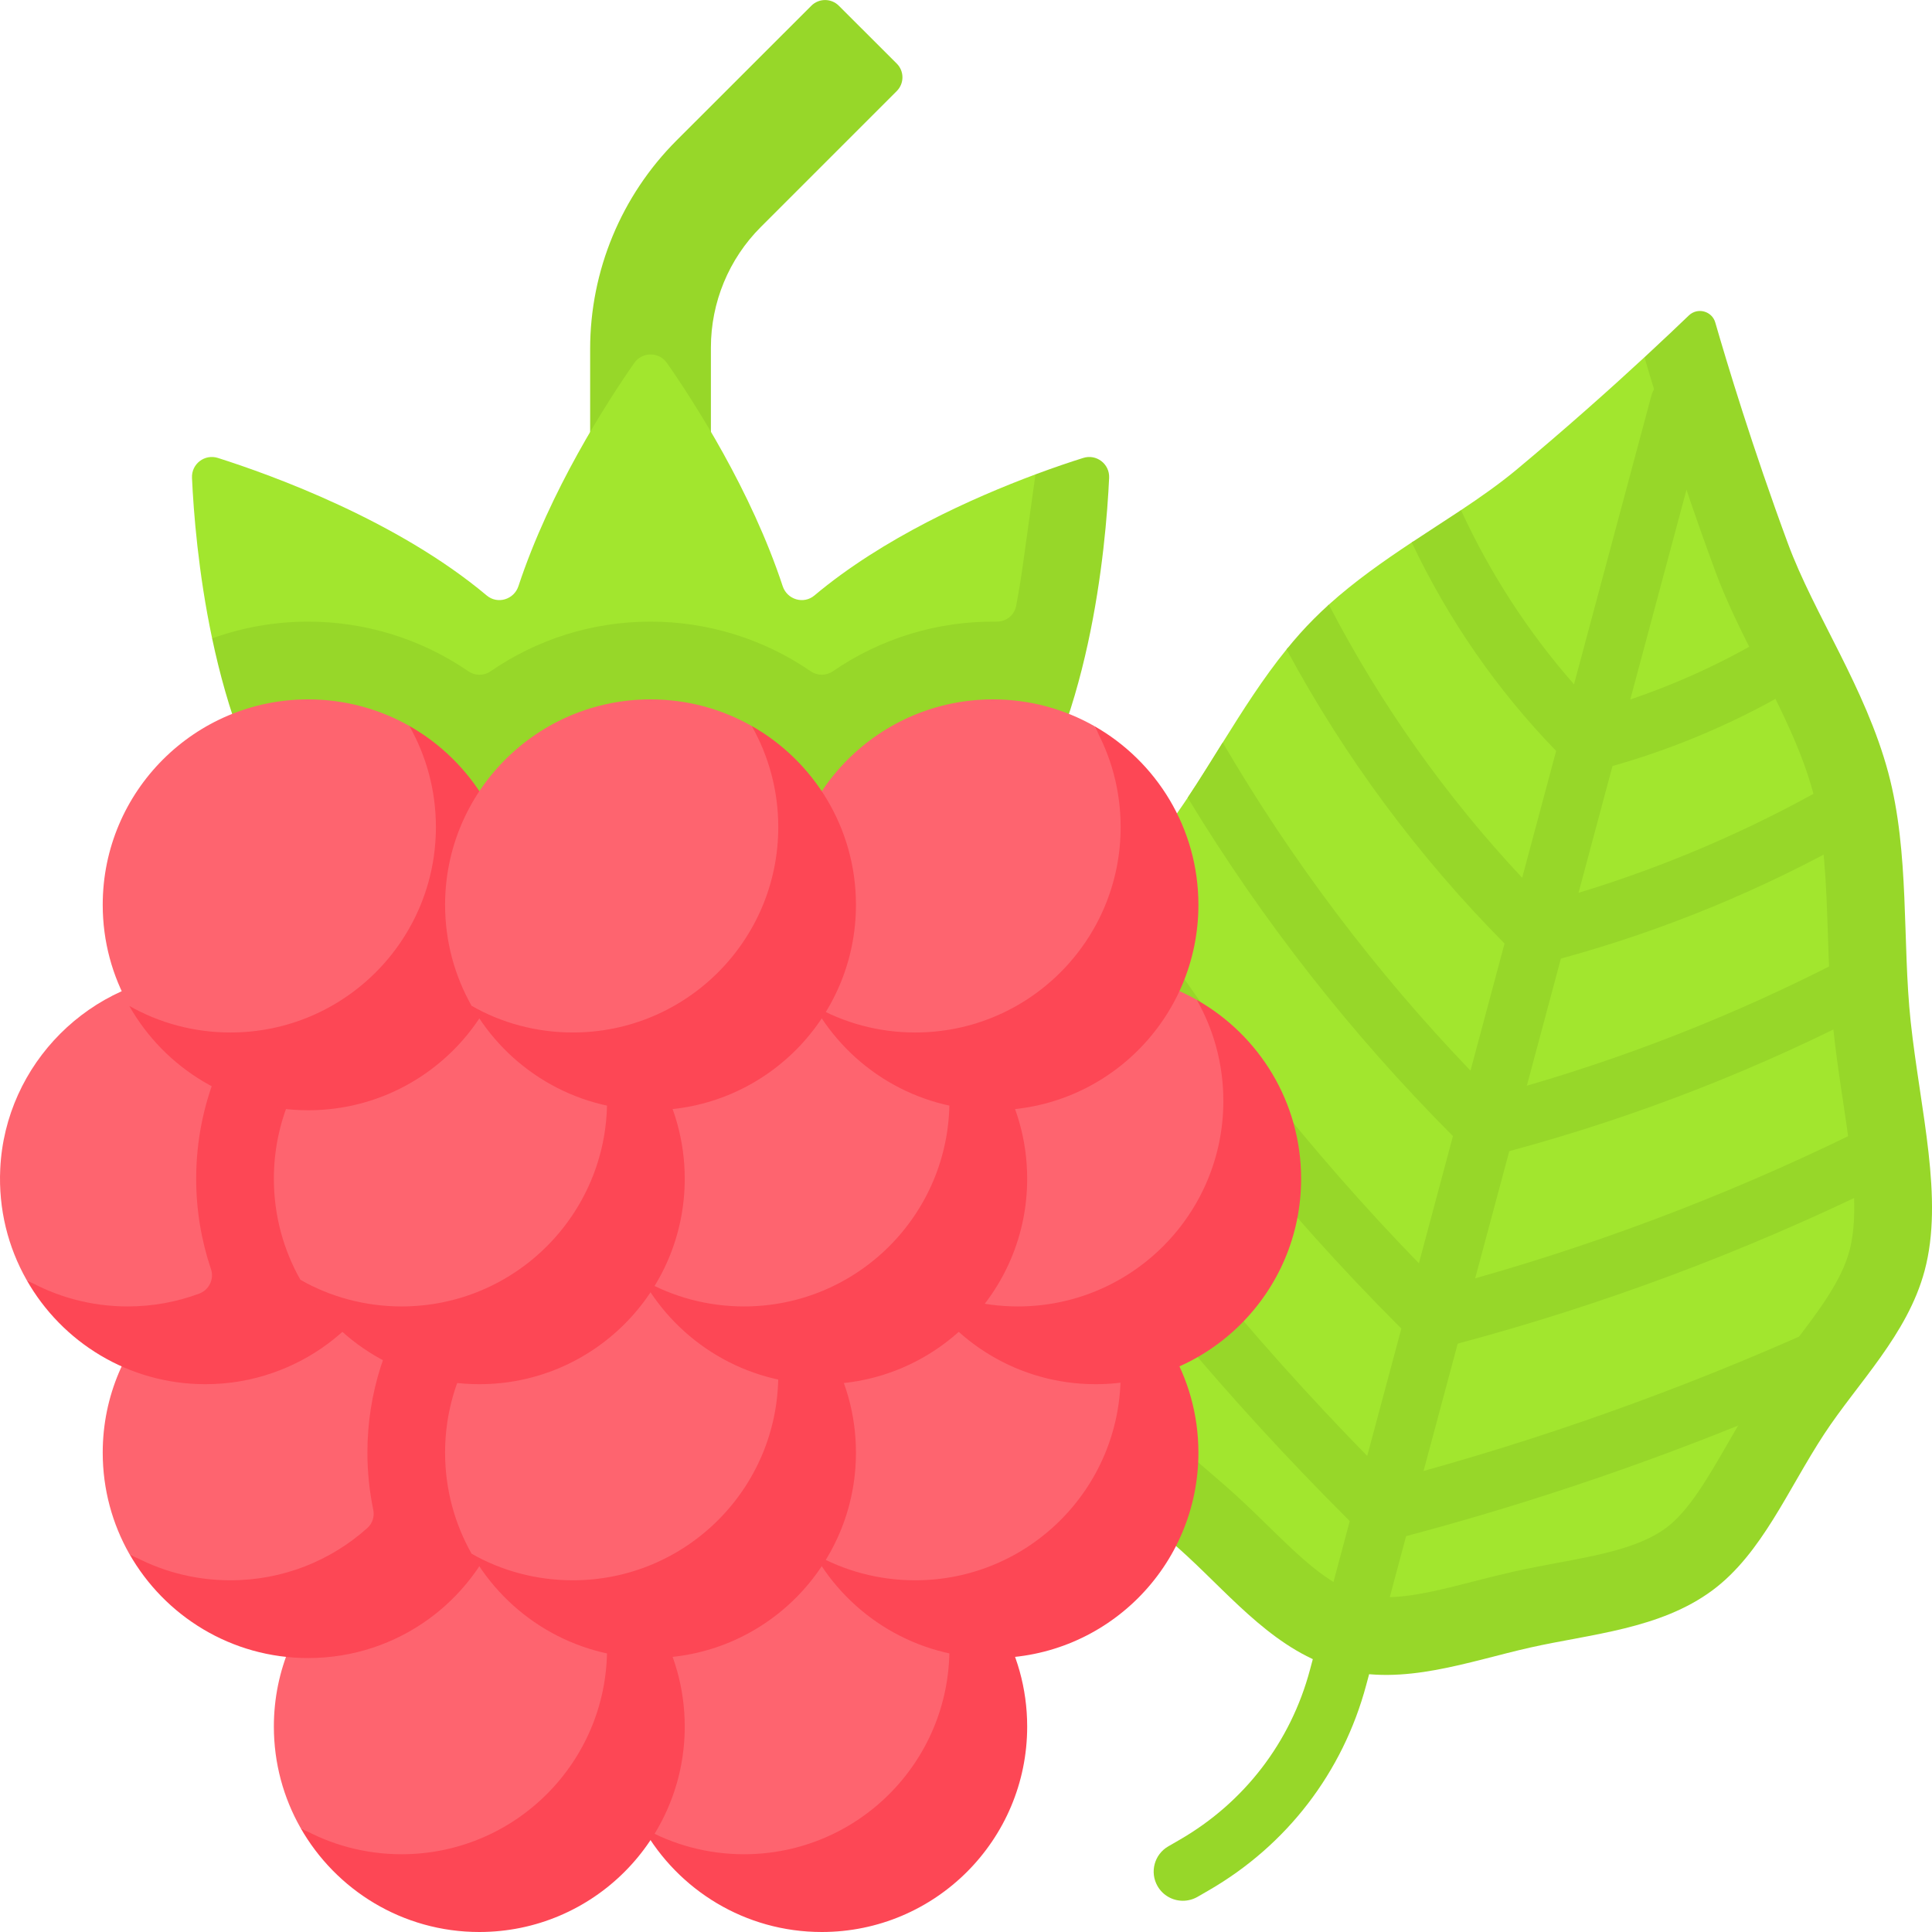 <svg xmlns="http://www.w3.org/2000/svg" fill="none" viewBox="0 0 24 24" height="24" width="24">
<g clip-path="url(#clip0_591_23490)">
<path fill="#A2E62E" d="M20.428 4.438C20.012 4.823 19.457 5.319 18.826 5.845C18.62 6.015 18.391 6.176 18.149 6.337C18.06 6.396 18.041 6.726 17.949 6.786C17.837 6.859 17.651 6.662 17.537 6.738C17.185 6.971 16.83 7.22 16.507 7.511C16.444 7.568 16.405 8.005 16.345 8.065C16.225 8.186 16.089 7.934 15.982 8.067C15.689 8.428 15.437 8.827 15.189 9.224C14.975 9.568 14.765 9.91 14.535 10.224C13.876 11.129 13.079 11.922 12.838 12.82C12.696 13.35 12.753 13.893 12.82 14.422L13.776 17.929L16.728 20.442L20.848 19.498L23.316 15.679V10.814L21.87 6.358L20.428 4.438Z"></path>
<path fill="#97D729" d="M23.735 12.69C23.629 11.694 23.724 10.598 23.457 9.599C23.174 8.543 22.533 7.627 22.21 6.751C21.769 5.557 21.454 4.512 21.308 4.007C21.267 3.863 21.087 3.815 20.979 3.919C20.844 4.049 20.657 4.226 20.428 4.438C20.594 5.004 20.897 5.982 21.304 7.086C21.455 7.497 21.661 7.901 21.859 8.291C22.117 8.798 22.383 9.323 22.524 9.849C22.666 10.381 22.686 10.982 22.707 11.617C22.72 12.002 22.733 12.399 22.775 12.793C22.808 13.102 22.853 13.403 22.897 13.694C23.002 14.4 23.101 15.066 22.975 15.536C22.874 15.915 22.592 16.284 22.294 16.676C22.146 16.87 21.992 17.072 21.851 17.287C21.71 17.503 21.585 17.72 21.464 17.929C21.214 18.362 20.978 18.771 20.697 18.98C20.367 19.224 19.867 19.318 19.339 19.416C19.162 19.449 18.978 19.484 18.794 19.525C18.631 19.562 18.47 19.603 18.314 19.643C17.917 19.745 17.543 19.841 17.217 19.841C17.1 19.841 16.996 19.828 16.899 19.802C16.512 19.698 16.144 19.338 15.754 18.957C15.639 18.845 15.52 18.728 15.397 18.615C15.259 18.487 15.117 18.366 14.98 18.248C14.571 17.898 14.186 17.568 14.022 17.191L12.82 14.423C12.854 14.688 12.89 14.949 12.904 15.203C12.951 16.02 12.831 16.873 13.136 17.576C13.46 18.321 14.172 18.799 14.742 19.325C15.32 19.858 15.864 20.525 16.649 20.735C17.434 20.946 18.239 20.64 19.006 20.467C19.763 20.297 20.619 20.239 21.272 19.756C21.888 19.299 22.21 18.501 22.659 17.817C23.077 17.179 23.695 16.581 23.908 15.786C24.149 14.888 23.855 13.802 23.735 12.69Z"></path>
<path fill="#97D729" d="M23.316 12.515V11.743C23.258 11.743 23.2 11.757 23.145 11.786C21.817 12.495 20.413 13.067 18.967 13.487L19.39 11.908C20.671 11.558 21.905 11.048 23.061 10.394C23.097 10.373 23.128 10.347 23.155 10.317L22.963 9.725C22.878 9.706 22.785 9.717 22.703 9.763C21.724 10.319 20.685 10.764 19.609 11.091L20.031 9.516C20.857 9.282 21.647 8.938 22.382 8.493C22.441 8.457 22.486 8.406 22.516 8.349L22.358 7.86C22.25 7.805 22.117 7.806 22.006 7.873C21.453 8.209 20.864 8.482 20.252 8.689L21.138 5.383L20.644 4.726C20.581 4.773 20.534 4.84 20.512 4.922L19.553 8.501C18.984 7.853 18.509 7.12 18.149 6.337C17.951 6.468 17.745 6.6 17.537 6.738C17.988 7.691 18.597 8.573 19.331 9.328L18.909 10.904C17.955 9.886 17.15 8.748 16.507 7.511C16.444 7.568 16.382 7.627 16.322 7.687C16.202 7.807 16.089 7.934 15.982 8.067C16.705 9.408 17.613 10.633 18.69 11.721L18.267 13.3C17.083 12.066 16.051 10.698 15.189 9.224C15.045 9.456 14.902 9.687 14.754 9.909C15.68 11.435 16.785 12.846 18.049 14.113L17.626 15.693C16.276 14.304 15.067 12.773 14.031 11.137C14.001 11.09 13.961 11.051 13.916 11.023C13.761 11.219 13.609 11.412 13.47 11.606C14.596 13.368 15.915 15.011 17.394 16.49L17.408 16.504L16.984 18.086C15.551 16.623 14.242 15.025 13.089 13.331C13.016 13.223 12.893 13.167 12.771 13.173C12.732 13.506 12.753 13.841 12.79 14.172C13.96 15.838 15.279 17.408 16.717 18.845L16.767 18.896L16.423 20.182L16.272 20.746C16.032 21.642 15.457 22.391 14.653 22.855L14.513 22.936C14.339 23.036 14.28 23.258 14.38 23.431C14.447 23.547 14.569 23.612 14.694 23.612C14.756 23.612 14.818 23.596 14.875 23.564L15.015 23.483C15.986 22.922 16.681 22.017 16.971 20.934L17.128 20.35L17.467 19.083L17.536 19.064C19.106 18.644 20.653 18.112 22.154 17.477L22.87 16.369C21.197 17.14 19.457 17.779 17.684 18.273L18.108 16.692L18.127 16.686C19.911 16.208 21.655 15.556 23.316 14.746V13.938C23.31 13.941 23.305 13.944 23.299 13.946C21.709 14.745 20.038 15.395 18.325 15.88L18.749 14.3C20.33 13.874 21.866 13.274 23.316 12.515Z"></path>
<path fill="#97D729" d="M11.14 1.131L9.452 2.819C9.054 3.216 8.831 3.756 8.831 4.318V6.908H7.331V4.335C7.331 3.364 7.717 2.433 8.403 1.746L10.079 0.071C10.173 -0.023 10.326 -0.023 10.42 0.071L11.14 0.79C11.234 0.884 11.234 1.037 11.14 1.131Z"></path>
<path fill="#A2E62E" d="M12.863 5.893C12.086 6.183 10.97 6.681 10.116 7.398C9.982 7.51 9.778 7.448 9.723 7.282C9.331 6.093 8.63 5.004 8.285 4.509C8.186 4.368 7.977 4.368 7.879 4.509C7.534 5.004 6.833 6.093 6.44 7.282C6.385 7.448 6.181 7.51 6.047 7.398C4.937 6.466 3.381 5.903 2.708 5.689C2.543 5.636 2.377 5.763 2.385 5.936C2.404 6.356 2.462 7.111 2.635 7.93L6.12 9.322L11.059 9.186L13.241 7.866L12.863 5.893Z"></path>
<path fill="#97D729" d="M13.455 5.689C13.299 5.738 13.096 5.806 12.863 5.893L12.71 6.993C12.687 7.162 12.658 7.342 12.623 7.526C12.602 7.642 12.498 7.724 12.38 7.722C11.653 7.713 10.945 7.927 10.346 8.339C10.263 8.396 10.154 8.396 10.071 8.339C9.485 7.936 8.791 7.722 8.081 7.722C7.344 7.722 6.659 7.95 6.093 8.34C6.01 8.397 5.901 8.396 5.818 8.339C5.226 7.932 4.53 7.722 3.828 7.722C3.409 7.722 3.008 7.796 2.635 7.93C2.818 8.795 3.129 9.733 3.66 10.425C4.871 12.003 6.466 12.842 7.356 12.412C7.58 12.595 7.825 12.695 8.081 12.695C8.338 12.695 8.582 12.595 8.806 12.412C9.697 12.842 11.292 12.003 12.503 10.425C13.536 9.078 13.738 6.799 13.778 5.936C13.786 5.763 13.619 5.636 13.455 5.689Z"></path>
<path fill="#FE646F" d="M12.335 20.597C12.335 20.141 11.675 19.597 11.464 19.226C11.094 19.016 10.665 18.896 10.208 18.896C8.799 18.896 7.656 20.039 7.656 21.448C7.656 21.905 7.776 22.333 7.986 22.704C8.357 22.914 9.216 23.677 9.673 23.677C11.082 23.677 12.335 22.007 12.335 20.597Z"></path>
<path fill="#FD4755" d="M11.464 19.226C11.675 19.597 11.794 20.026 11.794 20.482C11.794 21.892 10.652 23.034 9.242 23.034C8.786 23.034 8.357 22.914 7.986 22.704C8.425 23.478 9.256 24 10.208 24C11.618 24 12.76 22.857 12.76 21.448C12.76 20.495 12.238 19.664 11.464 19.226Z"></path>
<path fill="#FE646F" d="M7.986 20.629C7.986 20.173 7.421 19.597 7.211 19.226C6.84 19.016 6.411 18.896 5.954 18.896C4.545 18.896 3.402 20.039 3.402 21.448C3.402 21.905 3.522 22.333 3.732 22.704C4.103 22.914 4.957 23.608 5.414 23.608C6.823 23.608 7.986 22.039 7.986 20.629Z"></path>
<path fill="#FD4755" d="M7.211 19.226C7.421 19.597 7.541 20.026 7.541 20.482C7.541 21.892 6.398 23.034 4.989 23.034C4.532 23.034 4.103 22.914 3.732 22.704C4.171 23.478 5.002 24 5.954 24C7.364 24 8.506 22.857 8.506 21.448C8.506 20.495 7.984 19.664 7.211 19.226Z"></path>
<path fill="#FE646F" d="M14.469 17.331C14.469 16.875 13.802 16.194 13.591 15.823C13.22 15.613 12.792 15.493 12.335 15.493C10.926 15.493 9.783 16.636 9.783 18.045C9.783 18.502 9.903 18.931 10.113 19.302C10.484 19.512 11.305 20.085 11.761 20.085C13.171 20.085 14.469 18.741 14.469 17.331Z"></path>
<path fill="#FD4755" d="M13.591 15.823C13.802 16.194 13.921 16.623 13.921 17.079C13.921 18.489 12.779 19.631 11.369 19.631C10.913 19.631 10.484 19.512 10.113 19.302C10.552 20.075 11.383 20.597 12.335 20.597C13.745 20.597 14.887 19.455 14.887 18.045C14.887 17.093 14.365 16.262 13.591 15.823Z"></path>
<path fill="#FE646F" d="M5.415 17.079C5.415 16.623 5.295 16.194 5.085 15.823C4.714 15.613 4.285 15.493 3.828 15.493C2.419 15.493 1.276 16.636 1.276 18.045C1.276 18.502 1.396 18.931 1.606 19.302C1.977 19.512 3.066 20.189 3.522 20.189C4.932 20.189 5.415 18.489 5.415 17.079Z"></path>
<path fill="#FD4755" d="M6.38 18.045C6.38 18.893 5.966 19.645 5.33 20.109C4.909 20.416 4.39 20.597 3.828 20.597C2.875 20.597 2.045 20.075 1.606 19.301C1.977 19.512 2.406 19.631 2.862 19.631C3.516 19.631 4.112 19.386 4.563 18.982C4.626 18.926 4.654 18.84 4.637 18.756C4.589 18.523 4.564 18.285 4.564 18.045C4.564 17.3 4.797 16.608 5.194 16.039C5.161 15.965 5.124 15.893 5.085 15.823C5.147 15.859 5.208 15.897 5.267 15.937C5.939 16.397 6.38 17.169 6.38 18.045Z"></path>
<path fill="#FE646F" d="M10.208 17.195C10.208 16.738 9.548 16.194 9.337 15.823C8.967 15.613 8.538 15.493 8.081 15.493C6.672 15.493 5.529 16.636 5.529 18.045C5.529 18.502 5.649 18.931 5.859 19.302C6.23 19.512 7 20.222 7.456 20.222C8.866 20.222 10.208 18.604 10.208 17.195Z"></path>
<path fill="#FD4755" d="M9.338 15.823C9.548 16.194 9.668 16.623 9.668 17.079C9.668 18.489 8.525 19.631 7.116 19.631C6.659 19.631 6.23 19.512 5.859 19.302C6.298 20.075 7.129 20.597 8.081 20.597C9.491 20.597 10.633 19.455 10.633 18.045C10.633 17.093 10.111 16.262 9.338 15.823Z"></path>
<path fill="#FE646F" d="M2.914 14.643C2.914 15.114 3.177 15.991 3.345 16.402C3.009 16.565 2.005 16.79 1.606 16.79C1.149 16.79 0.701 16.109 0.33 15.899C0.101 15.495 -0.021 15.022 0.003 14.52C0.064 13.215 1.123 12.155 2.429 12.094C2.768 12.078 3.094 12.128 3.394 12.233C2.801 12.863 2.914 13.711 2.914 14.643Z"></path>
<path fill="#FD4755" d="M5.104 14.643C5.104 15.757 4.39 16.705 3.394 17.052C3.13 17.145 2.847 17.195 2.552 17.195C1.599 17.195 0.768 16.673 0.33 15.899C0.701 16.109 1.129 16.229 1.586 16.229C1.898 16.229 2.197 16.173 2.474 16.07C2.596 16.025 2.663 15.89 2.621 15.766C2.502 15.413 2.437 15.036 2.437 14.643C2.437 13.711 2.801 12.863 3.394 12.233C3.538 12.283 3.677 12.347 3.808 12.421C4.582 12.859 5.104 13.69 5.104 14.643Z"></path>
<path fill="#FE646F" d="M15.668 13.792C15.668 13.335 15.077 12.791 14.867 12.421C14.496 12.21 14.067 12.091 13.611 12.091C12.201 12.091 11.059 13.233 11.059 14.643C11.059 15.099 11.178 15.528 11.389 15.899C11.759 16.109 12.303 16.79 12.76 16.79C14.169 16.79 15.668 15.201 15.668 13.792Z"></path>
<path fill="#FD4755" d="M14.867 12.421C15.077 12.791 15.197 13.22 15.197 13.677C15.197 15.086 14.054 16.229 12.645 16.229C12.188 16.229 11.759 16.109 11.389 15.899C11.827 16.672 12.658 17.195 13.611 17.195C15.02 17.195 16.163 16.052 16.163 14.643C16.163 13.69 15.64 12.859 14.867 12.421Z"></path>
<path fill="#FE646F" d="M12.335 13.792C12.335 13.335 11.675 12.791 11.464 12.421C11.094 12.21 10.665 12.091 10.208 12.091C8.799 12.091 7.656 13.233 7.656 14.643C7.656 15.099 7.776 15.528 7.986 15.899C8.357 16.109 8.981 16.691 9.437 16.691C10.847 16.691 12.335 15.201 12.335 13.792Z"></path>
<path fill="#FD4755" d="M11.464 12.421C11.675 12.791 11.794 13.22 11.794 13.677C11.794 15.086 10.652 16.229 9.242 16.229C8.786 16.229 8.357 16.109 7.986 15.899C8.425 16.672 9.256 17.195 10.208 17.195C11.618 17.195 12.76 16.052 12.76 14.643C12.76 13.69 12.238 12.859 11.464 12.421Z"></path>
<path fill="#FE646F" d="M8.081 13.792C8.081 13.335 7.421 12.791 7.211 12.421C6.84 12.21 6.411 12.091 5.954 12.091C4.545 12.091 3.402 13.233 3.402 14.643C3.402 15.099 3.522 15.528 3.732 15.899C4.103 16.109 4.907 16.79 5.364 16.79C6.773 16.79 8.081 15.201 8.081 13.792Z"></path>
<path fill="#FD4755" d="M7.211 12.421C7.421 12.791 7.541 13.22 7.541 13.677C7.541 15.086 6.398 16.229 4.989 16.229C4.532 16.229 4.103 16.109 3.732 15.899C4.171 16.672 5.002 17.195 5.954 17.195C7.364 17.195 8.506 16.052 8.506 14.643C8.506 13.69 7.984 12.859 7.211 12.421Z"></path>
<path fill="#FE646F" d="M5.737 10.23C5.737 9.774 5.295 9.389 5.085 9.018C4.714 8.808 4.285 8.688 3.828 8.688C2.419 8.688 1.276 9.831 1.276 11.24C1.276 11.697 1.396 12.125 1.606 12.496C1.977 12.706 2.889 13.355 3.345 13.355C4.755 13.355 5.737 11.64 5.737 10.23Z"></path>
<path fill="#FD4755" d="M5.085 9.018C5.295 9.389 5.415 9.818 5.415 10.274C5.415 11.684 4.272 12.826 2.863 12.826C2.406 12.826 1.977 12.706 1.606 12.496C2.045 13.27 2.876 13.792 3.828 13.792C5.238 13.792 6.38 12.649 6.38 11.24C6.38 10.287 5.858 9.456 5.085 9.018Z"></path>
<path fill="#FE646F" d="M14.324 10.506C14.324 10.05 13.802 9.389 13.591 9.018C13.22 8.808 12.792 8.688 12.335 8.688C10.926 8.688 9.783 9.831 9.783 11.24C9.783 11.697 9.903 12.125 10.113 12.496C10.484 12.706 11.308 13.287 11.765 13.287C13.174 13.287 14.324 11.916 14.324 10.506Z"></path>
<path fill="#FD4755" d="M13.591 9.018C13.802 9.389 13.921 9.818 13.921 10.274C13.921 11.684 12.779 12.826 11.369 12.826C10.913 12.826 10.484 12.706 10.113 12.496C10.552 13.27 11.383 13.792 12.335 13.792C13.745 13.792 14.887 12.649 14.887 11.24C14.887 10.287 14.365 9.456 13.591 9.018Z"></path>
<path fill="#FE646F" d="M10.113 10.378C10.113 9.921 9.548 9.389 9.337 9.018C8.967 8.808 8.538 8.688 8.081 8.688C6.672 8.688 5.529 9.831 5.529 11.24C5.529 11.697 5.649 12.125 5.859 12.496C6.23 12.706 7.199 13.287 7.656 13.287C9.065 13.287 10.113 11.787 10.113 10.378Z"></path>
<path fill="#FD4755" d="M9.338 9.018C9.548 9.389 9.668 9.818 9.668 10.274C9.668 11.684 8.525 12.826 7.116 12.826C6.659 12.826 6.23 12.706 5.859 12.496C6.298 13.27 7.129 13.792 8.081 13.792C9.491 13.792 10.633 12.649 10.633 11.24C10.633 10.287 10.111 9.456 9.338 9.018Z"></path>
</g>
<defs>
<clipPath id="clip0_591_23490">
<rect fill="white" height="24" width="24"></rect>
</clipPath>
</defs>
</svg>
